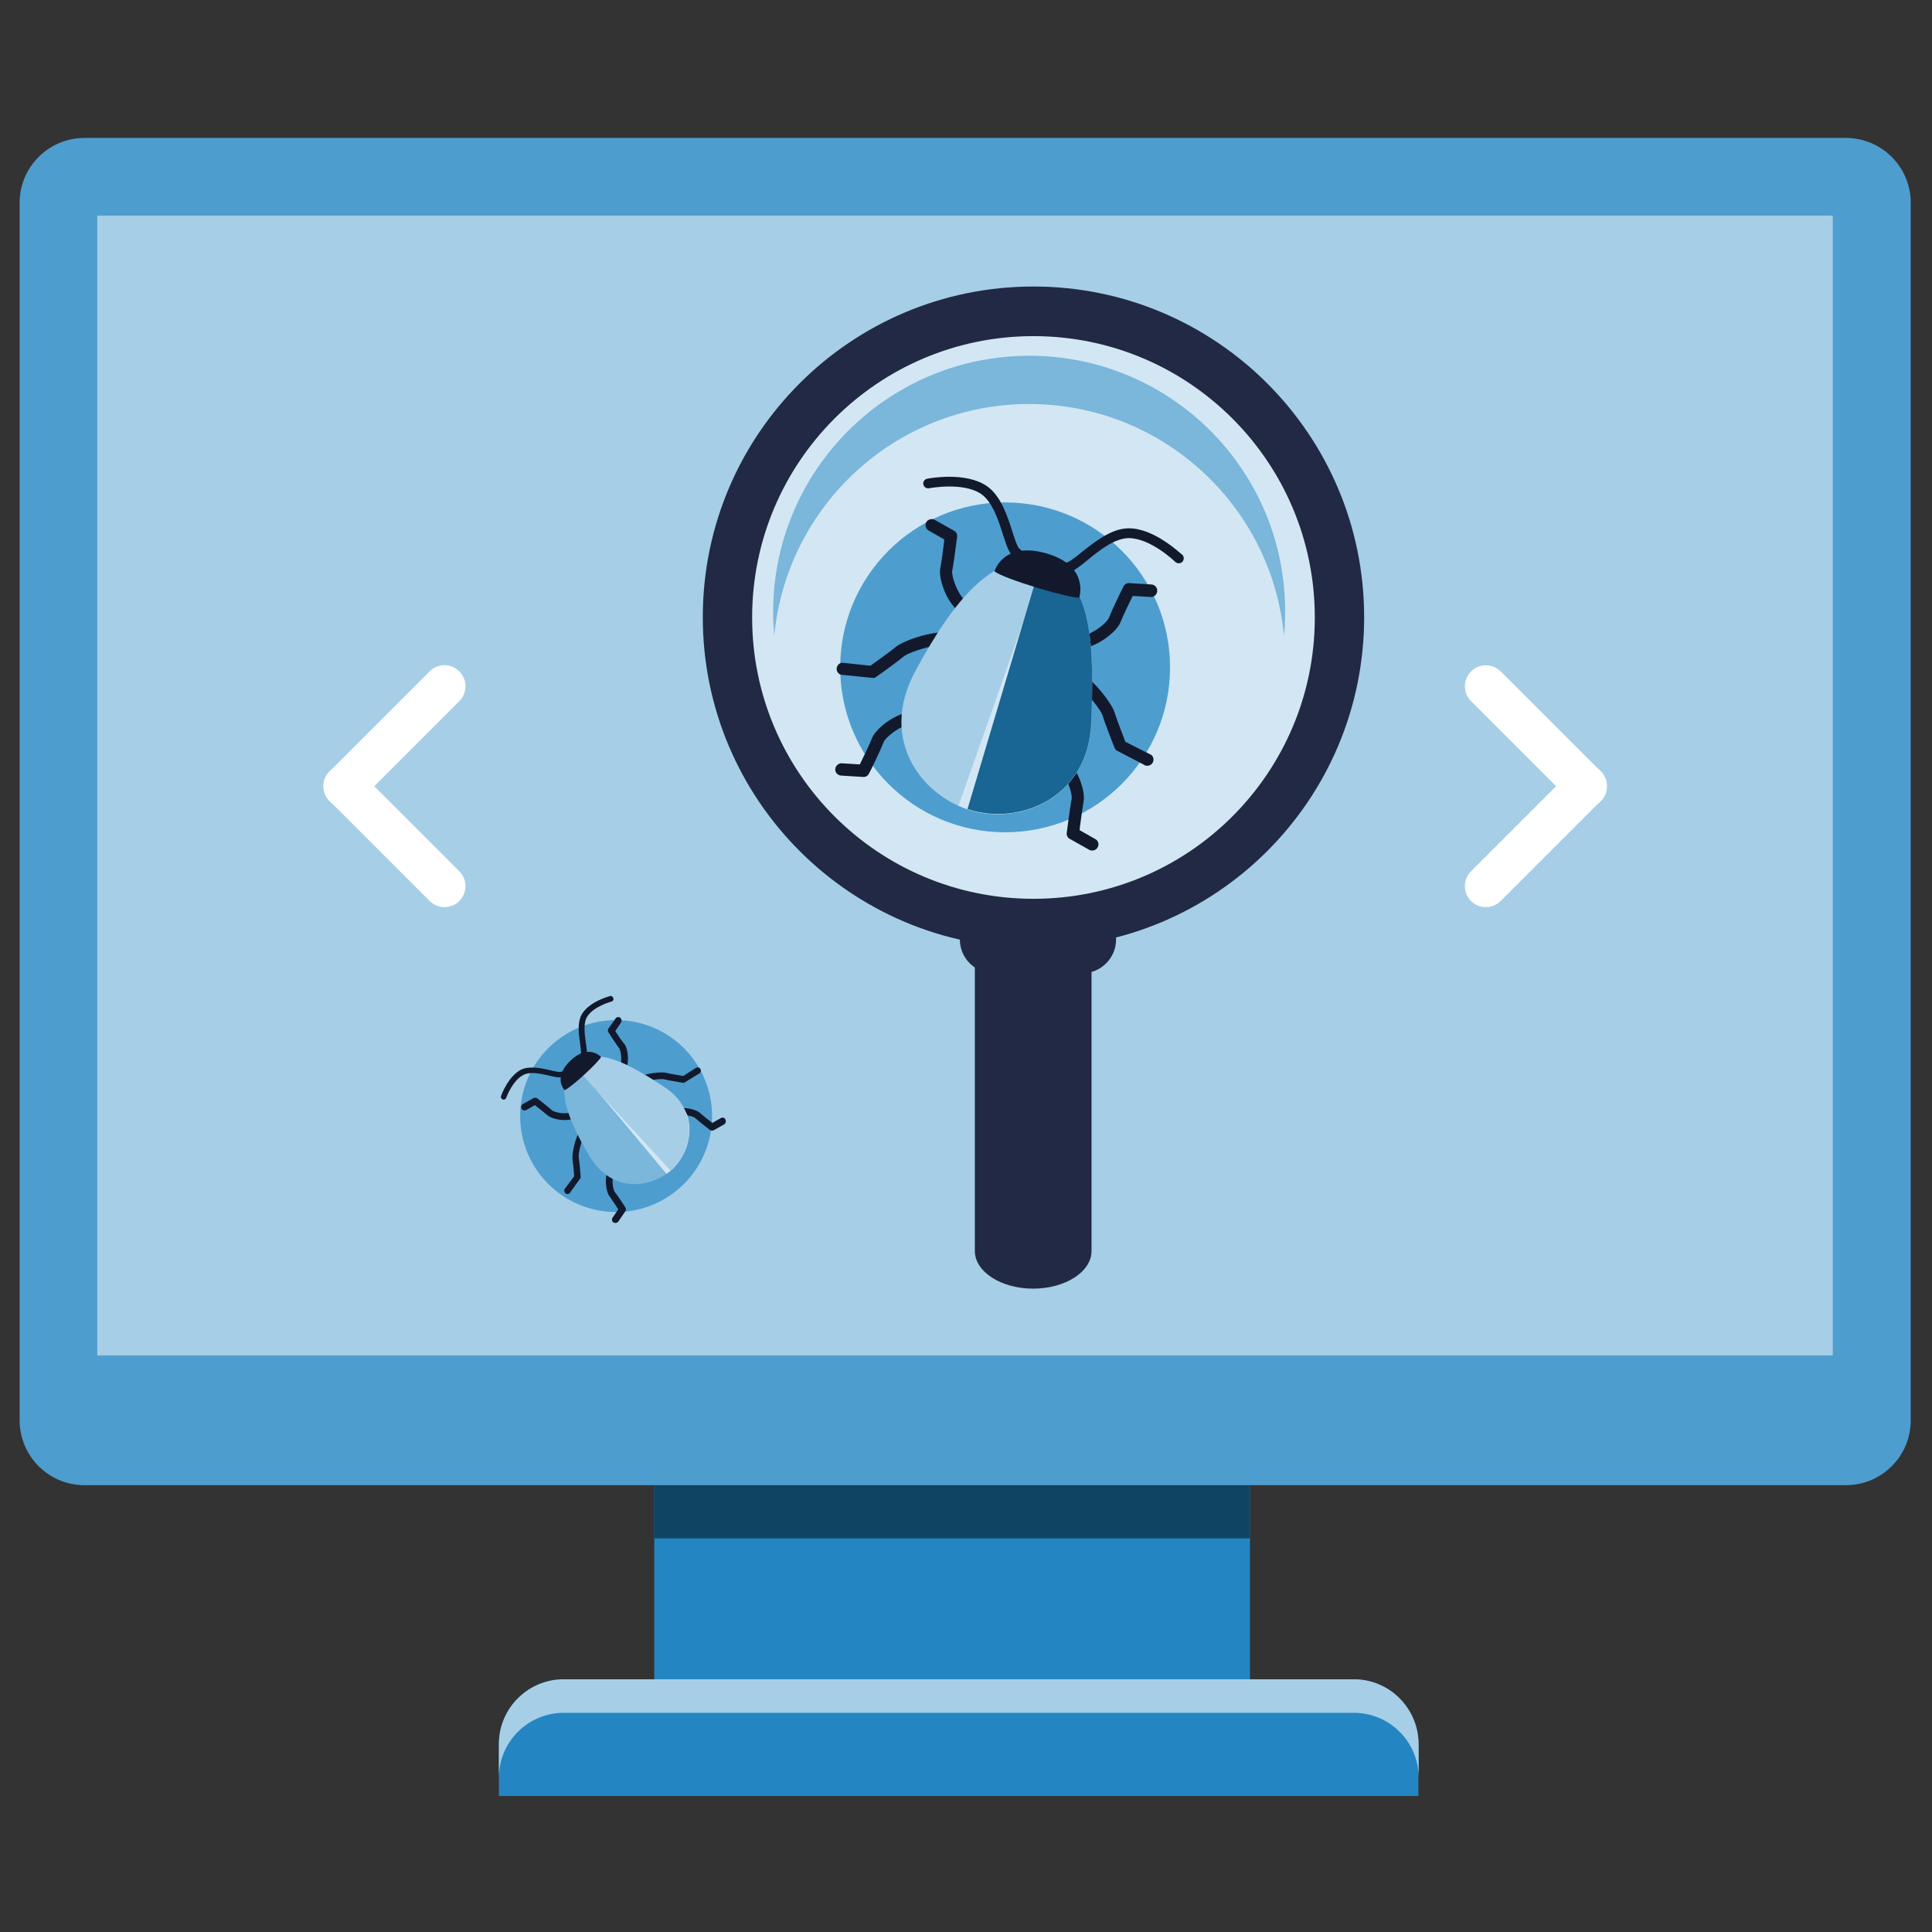 <?xml version="1.0" encoding="utf-8"?>
<!-- Generator: Adobe Illustrator 17.1.0, SVG Export Plug-In . SVG Version: 6.00 Build 0)  -->
<!DOCTYPE svg PUBLIC "-//W3C//DTD SVG 1.1//EN" "http://www.w3.org/Graphics/SVG/1.1/DTD/svg11.dtd">
<svg version="1.1" id="Layer_1" xmlns="http://www.w3.org/2000/svg" xmlns:xlink="http://www.w3.org/1999/xlink" x="0px" y="0px"
	 viewBox="0 0 708.7 708.7" enable-background="new 0 0 708.7 708.7" xml:space="preserve">
<rect x="0" y="0" width="708.7" height="708.7" fill="#333333" stroke="none"/>
<g>
	<g>
		<g>
			<rect x="240" y="520.9" fill="#2386C3" width="218.5" height="109.3"/>
			<rect x="240" y="520.9" fill="#104463" width="218.5" height="43.4"/>
			<path fill="#4E9DCF" d="M677.1,50.6H31c-13.1,0-23.8,10.6-23.8,23.8v47.5v351.6v47.5c0,13.1,10.6,23.8,23.8,23.8h646.1
				c13.1,0,23.8-10.6,23.8-23.8v-47.5V121.9V74.4C700.9,61.2,690.2,50.6,677.1,50.6z"/>
			<rect x="35.7" y="79.1" fill="#A6CEE7" width="636.6" height="418.1"/>
			<path fill="#2386C3" d="M496.6,616H206.8c-13.1,0-23.8,10.6-23.8,23.8v19h337.3v-19C520.3,626.6,509.7,616,496.6,616z"/>
			<path fill="#A6CEE7" d="M496.6,616H206.8c-13.1,0-23.8,10.6-23.8,23.8v12.3c0-13.1,10.6-23.8,23.8-23.8h289.8
				c13.1,0,23.8,10.6,23.8,23.8v-12.3C520.3,626.6,509.7,616,496.6,616z"/>
		</g>
	</g>
	<g>
		<circle fill="#D2E7F3" cx="378.1" cy="221.1" r="109.2"/>
		<g>
			<g>
				<path fill="#222944" d="M379,340.4c-11.8,0-21.4-1.2-21.4,6.4v112.1c0,7.6,9.6,13.8,21.4,13.8c11.8,0,21.4-6.2,21.4-13.8V346.8
					C400.3,339.2,390.8,340.4,379,340.4z"/>
				<path fill="#222944" d="M397,332.2h-32.5c-6.9,0-12.4,5.6-12.4,12.4c0,6.9,5.6,12.4,12.4,12.4H397c6.9,0,12.4-5.6,12.4-12.4
					C409.5,337.7,403.9,332.2,397,332.2z"/>
				<path fill="#222944" d="M379.1,105.1c-67,0-121.3,54.3-121.3,121.3c0,67,54.3,121.3,121.3,121.3c67,0,121.3-54.3,121.3-121.3
					C500.4,159.5,446.1,105.1,379.1,105.1z M379.1,329.7c-57,0-103.2-46.2-103.2-103.2c0-57,46.2-103.2,103.2-103.2
					c57,0,103.2,46.2,103.2,103.2C482.3,283.5,436.1,329.7,379.1,329.7z"/>
				<path fill="#7BB6DB" d="M377.6,130.5c-51.9,0-94,42.1-94,94c0,3,0.2,5.9,0.4,8.8c4.5-47.7,44.6-85.1,93.5-85.1
					s89.1,37.4,93.5,85.1c0.3-2.9,0.4-5.9,0.4-8.8C471.6,172.6,429.5,130.5,377.6,130.5z"/>
			</g>
			<g>
				<g>
					<path fill="#FFFFFF" d="M131.8,282.9c-3-3-7.9-3-10.9,0c-3,3-3,7.9,0,10.9l36.7,36.7c3,3,7.9,3,10.9,0c3-3,3-7.9,0-10.9
						L131.8,282.9z"/>
					<path fill="#FFFFFF" d="M157.6,246.3l-36.7,36.7c-3,3-3,7.9,0,10.9c3,3,7.9,3,10.9,0l36.7-36.7c3-3,3-7.9,0-10.9
						C165.4,243.2,160.6,243.2,157.6,246.3z"/>
				</g>
				<g>
					<path fill="#FFFFFF" d="M576.3,282.9l-36.7,36.7c-3,3-3,7.9,0,10.9c3,3,7.9,3,10.9,0l36.7-36.7c3-3,3-7.9,0-10.9
						C584.2,279.9,579.3,279.9,576.3,282.9z"/>
					<path fill="#FFFFFF" d="M550.5,246.3c-3-3-7.9-3-10.9,0c-3,3-3,7.9,0,10.9l36.7,36.7c3,3,7.9,3,10.9,0c3-3,3-7.9,0-10.9
						L550.5,246.3z"/>
				</g>
			</g>
			<circle fill="#4E9DCF" cx="226" cy="409.4" r="35.2"/>
			<g>
				<circle fill="#4E9DCF" cx="368.7" cy="244.8" r="60.5"/>
				<g>
					<g>
						<path fill="#12192D" d="M337.4,261.3c-6.6-1.6-15.9,5.4-17.5,9.4c-0.9,2.3-3.3,7.3-4.5,9.7l-6.6-0.4c-1.2-0.1-2.3,0.9-2.4,2.1
							c-0.1,1.1,0.6,2,1.6,2.3c0.2,0,0.3,0.1,0.5,0.1l8.1,0.5c0.9,0.1,1.8-0.4,2.2-1.3c0.2-0.3,4.1-8.2,5.3-11.4
							c0.9-2.2,8-7.7,12.2-6.7c1.2,0.3,2.4-0.5,2.7-1.7C339.4,262.9,338.6,261.6,337.4,261.3z"/>
						<path fill="#12192D" d="M355.9,221.6c-4-1.5-7-10-6.6-12.3c0.7-3.4,1.7-12.1,1.8-12.4c0.1-0.9-0.3-1.8-1.1-2.2l-7.1-4
							c-1.1-0.6-2.5-0.2-3.1,0.8c-0.6,1.1-0.2,2.5,0.8,3.1l5.8,3.3c-0.3,2.7-1,8.2-1.5,10.6c-0.8,4.2,3.1,15.1,9.5,17.4
							c0,0,0.1,0,0.1,0c1.1,0.3,2.4-0.3,2.8-1.4C357.7,223.3,357,222,355.9,221.6z"/>
						<path fill="#12192D" d="M328.6,237.3c-2.1,1.8-7.7,5.7-9.3,6.9l-10.4-1.1c-1.2,0.1-2.1,1.3-2,2.5c0.1,0.7,0.5,1.4,1.1,1.7
							c0.4,0.2,0.9,0.3,1.4,0.3l11,1.1c0.4,0,0.7-0.2,1-0.4c0.3-0.2,7.5-5.3,10.1-7.5c2.3-1.9,15.9-6.1,18.6-3.6
							c0.9,0.8,2.4,0.8,3.2-0.2c0.8-0.9,0.8-2.4-0.2-3.2C347.7,228.9,331.5,234.8,328.6,237.3z"/>
					</g>
					<g>
						<path fill="#12192D" d="M401.8,307.8l-5.8-3.3c0.3-2.7,1.1-8.2,1.5-10.6c0.8-4.2-3.1-15.1-9.5-17.4c-1.2-0.4-2.5,0.2-2.9,1.4
							c-0.4,1.2,0.2,2.5,1.4,2.9c4.1,1.5,7,10,6.6,12.3c-0.7,3.4-1.7,12.1-1.8,12.4c-0.1,0.9,0.3,1.8,1.1,2.2l7.1,4
							c0.2,0.1,0.3,0.2,0.5,0.2c1,0.3,2.1-0.1,2.6-1C403.3,309.8,402.9,308.4,401.8,307.8z"/>
						<path fill="#12192D" d="M422.4,214.4l-8.1-0.5c-0.9-0.1-1.8,0.4-2.2,1.3c-0.2,0.3-4.1,8.2-5.3,11.4c-0.9,2.2-8,7.7-12.2,6.7
							c-1.2-0.3-2.4,0.5-2.7,1.7c-0.3,1.2,0.4,2.4,1.5,2.7c0,0,0.1,0,0.1,0c6.6,1.6,15.9-5.4,17.5-9.4c0.9-2.3,3.3-7.3,4.5-9.7
							l6.6,0.4c1.2,0.1,2.3-0.9,2.4-2.1C424.6,215.5,423.6,214.5,422.4,214.4z"/>
						<path fill="#12192D" d="M412.8,272.1c-0.7-1.9-3.2-8.3-4-10.9c-1.1-3.6-11.4-17.5-18.6-16.4c-1.2,0.2-2.1,1.3-1.9,2.6
							c0.2,1.2,1.3,2.1,2.6,1.9c3.6-0.6,12.7,10.3,13.6,13.3c1,3.3,4.2,11.4,4.4,11.8c0.1,0.4,0.4,0.7,0.7,0.9l9.8,5.1
							c0.4,0.3,0.9,0.5,1.3,0.5c0.7,0,1.4-0.2,1.9-0.8c0.8-1,0.7-2.4-0.3-3.2L412.8,272.1z"/>
					</g>
					<path fill="#12192D" d="M373.8,201.1c-0.7-0.7-1.6-3.5-2.4-6c-1.8-5.6-4.2-13.2-9.4-16.8c-7.9-5.4-21.3-2.8-21.9-2.7
						c-1,0.2-1.6,1.2-1.4,2.1c0.2,1,1.2,1.6,2.1,1.4c0.1,0,12.5-2.4,19.1,2.1c4.2,2.9,6.4,9.8,8,14.9c1.2,3.6,2,6.2,3.3,7.5
						c2.8,2.7,6.8,6.5,6.9,6.5c0.2,0.2,0.5,0.3,0.7,0.4c0.6,0.2,1.4,0,1.8-0.5c0.7-0.7,0.6-1.9-0.1-2.6
						C380.6,207.5,376.6,203.8,373.8,201.1z"/>
					<path fill="#12192D" d="M413.8,193.8c-6.3,0.1-12.5,5.2-17.1,8.8c-2,1.7-4.4,3.5-5.3,3.7c-3.8,0.7-9.2,1.6-9.2,1.7
						c-1,0.2-1.7,1.1-1.5,2.1c0.1,0.7,0.6,1.2,1.3,1.4c0.3,0.1,0.5,0.1,0.8,0.1c0.1,0,5.5-0.9,9.3-1.7c1.8-0.4,4-2.1,6.9-4.5
						c4.1-3.4,9.8-7.9,14.9-8c8.1-0.1,17.1,8.6,17.2,8.7c0.7,0.7,1.9,0.7,2.6,0c0.7-0.7,0.7-1.9,0-2.6
						C433.1,203.2,423.4,193.6,413.8,193.8z"/>
					<g>
						<path fill="#A6CEE7" d="M382.8,206.9c-17.9-5.4-33,13.2-47.1,39.4c-13.4,24.9,2.2,45.5,20.2,50.9c17.9,5.4,43.2-3.9,44.4-32.2
							C401.4,236.1,400.7,212.3,382.8,206.9z"/>
						<path fill="#D2E7F3" d="M381.4,214.1c-0.3-0.1-0.7-0.2-1-0.3l-28.8,81.8c1.4,0.6,2.8,1.1,4.2,1.6c12,3.6,27.2,0.6,36.3-10.1
							c2-4,3.3-8.7,3.8-14.1C398.6,244.1,399.1,220.3,381.4,214.1z"/>
						<path fill="#196593" d="M382.8,206.9c-0.3-0.1-0.7-0.2-1-0.3l-26.9,90.2c0.3,0.1,0.7,0.2,1,0.3c17.9,5.4,43.2-3.9,44.4-32.2
							C401.4,236.1,400.7,212.3,382.8,206.9z"/>
						<path fill="#12192D" d="M383.5,202.9c-15.7-4.3-18.7,6.7-18.7,6.7c3.6,2.8,27.4,9.9,31.1,9.6
							C395.9,219.2,399.8,207.4,383.5,202.9z"/>
					</g>
				</g>
			</g>
			<g>
				<g>
					<path fill="#12192D" d="M225.5,437.2c-0.8-1-1.4-6,0.3-7.7c0.5-0.5,0.5-1.3,0-1.8c-0.5-0.5-1.3-0.5-1.8,0
						c-2.6,2.7-1.9,9.1-0.5,11c0.8,1.1,2.5,3.7,3.3,4.9l-2.1,3.1c-0.4,0.6-0.2,1.4,0.3,1.7c0.5,0.3,1.1,0.3,1.6-0.1
						c0.1-0.1,0.1-0.1,0.2-0.2l2.6-3.8c0.3-0.4,0.3-1,0-1.4C229.3,442.8,226.7,438.7,225.5,437.2z"/>
					<path fill="#12192D" d="M210.2,407.6c-1.8,1.5-6.8,0.5-7.7-0.3c-1.4-1.3-5.3-4.3-5.4-4.4c-0.4-0.3-0.9-0.3-1.4-0.1l-3.9,2.2
						c-0.6,0.3-0.8,1.1-0.5,1.7c0.3,0.6,1.1,0.8,1.7,0.5l3.2-1.8c1.2,0.9,3.6,2.8,4.6,3.7c1.8,1.6,8.1,2.8,11,0.4c0,0,0,0,0.1,0
						c0.5-0.4,0.5-1.2,0.1-1.7C211.6,407.3,210.8,407.2,210.2,407.6z"/>
					<path fill="#12192D" d="M215.3,412.4c-3.8,1.2-5.6,10.7-5.3,12.7c0.2,1.5,0.6,5.3,0.6,6.4l-3.5,4.7c-0.3,0.6,0,1.4,0.6,1.7
						c0.4,0.2,0.8,0.1,1.1-0.1c0.2-0.1,0.4-0.3,0.5-0.6l3.6-5c0.1-0.2,0.1-0.4,0.1-0.6c0-0.2-0.4-5.1-0.7-7
						c-0.3-1.7,1.6-9.3,3.5-9.9c0.7-0.2,1-0.9,0.8-1.6C216.6,412.6,215.9,412.2,215.3,412.4z"/>
				</g>
				<g>
					<path fill="#12192D" d="M264.5,410.1l-3.2,1.8c-1.2-0.9-3.6-2.8-4.6-3.7c-1.8-1.6-8.1-2.8-11-0.4c-0.5,0.4-0.6,1.2-0.2,1.8
						c0.4,0.5,1.2,0.6,1.8,0.2c1.9-1.5,6.8-0.5,7.7,0.3c1.4,1.3,5.3,4.3,5.4,4.4c0.4,0.3,1,0.3,1.4,0.1l3.9-2.2
						c0.1,0,0.2-0.1,0.2-0.2c0.4-0.4,0.5-1,0.2-1.5C265.9,410,265.1,409.8,264.5,410.1z"/>
					<path fill="#12192D" d="M225.7,378.2l2.1-3.1c0.4-0.6,0.2-1.4-0.3-1.8c-0.6-0.4-1.4-0.2-1.7,0.3l-2.6,3.7c-0.3,0.4-0.3,1,0,1.4
						c0.1,0.2,2.8,4.3,3.9,5.8c0.8,1,1.4,6-0.3,7.7c-0.5,0.5-0.5,1.3,0,1.8c0.5,0.5,1.2,0.5,1.7,0c0,0,0,0,0.1,0
						c2.6-2.7,1.9-9.1,0.5-11C228.2,382.1,226.5,379.5,225.7,378.2z"/>
					<path fill="#12192D" d="M255.5,391.6l-4.9,3.1c-1.1-0.2-4.9-0.8-6.4-1.2c-2-0.5-11.6,0.5-13.1,4.2c-0.3,0.6,0,1.4,0.7,1.6
						c0.6,0.3,1.4,0,1.6-0.7c0.8-1.9,8.6-3.1,10.2-2.7c1.9,0.5,6.7,1.2,6.9,1.3c0.2,0,0.4,0,0.6-0.1l5.2-3.2
						c0.3-0.1,0.5-0.3,0.6-0.5c0.2-0.3,0.3-0.7,0.1-1.1C256.9,391.8,256.2,391.4,255.5,391.6z"/>
				</g>
				<path fill="#12192D" d="M210.6,391.8c0,0-3,0.9-5,1.4c-0.5,0.1-2.1-0.2-3.6-0.6c-3.2-0.7-7.5-1.7-10.7-0.3
					c-4.8,2.3-7.4,9.4-7.5,9.7c-0.2,0.5,0.1,1.1,0.6,1.3c0.5,0.2,1.1-0.1,1.3-0.6c0-0.1,2.4-6.6,6.5-8.5c2.6-1.2,6.5-0.3,9.4,0.4
					c2.1,0.5,3.5,0.8,4.5,0.5c2.1-0.6,5-1.4,5.1-1.4c0.2,0,0.3-0.1,0.4-0.2c0.3-0.3,0.4-0.6,0.3-1
					C211.7,391.9,211.1,391.6,210.6,391.8z"/>
				<path fill="#12192D" d="M223.7,365.4c-0.3,0.1-7.6,2-10.3,6.7c-1.7,3-1.1,7.5-0.6,10.7c0.2,1.5,0.4,3.1,0.3,3.6
					c-0.7,2-1.8,4.9-1.8,4.9c-0.2,0.5,0.1,1.1,0.6,1.3c0.4,0.1,0.8,0.1,1-0.2c0.1-0.1,0.2-0.2,0.3-0.4c0,0,1.1-2.9,1.9-4.9
					c0.4-1,0.1-2.5-0.2-4.6c-0.4-2.9-1-7,0.4-9.4c2.2-3.9,9-5.7,9-5.7c0.5-0.1,0.9-0.7,0.7-1.2C224.8,365.5,224.2,365.2,223.7,365.4
					z"/>
				<g>
					<path fill="#7BB6DB" d="M243.6,398.7c-13.5-8.8-25.1-15.2-32.7-8.2c-7.7,7.1-3.1,19.5,5.4,33.7c8.1,13.5,22.4,11.9,30.1,4.8
						C254,422.1,256.8,407.3,243.6,398.7z"/>
					<path fill="#D2E7F3" d="M246.3,403c-13.1-9.4-24.3-16.4-32.3-9.8c-0.2,0.1-0.3,0.3-0.4,0.4l30.9,37c0.7-0.5,1.3-1,2-1.6
						c5.1-4.7,8-12.8,5.5-20.3C250.6,406.8,248.7,404.8,246.3,403z"/>
					<path fill="#A6CEE7" d="M243.6,398.7c-13.5-8.8-25.1-15.2-32.7-8.2c-0.1,0.1-0.3,0.3-0.4,0.4l35.5,38.5
						c0.1-0.1,0.3-0.3,0.4-0.4C254,422.1,256.8,407.3,243.6,398.7z"/>
					<path fill="#12192D" d="M209.2,389.1c-6.5,6.3-2.1,10.8-2.1,10.8c2.4-0.9,12.5-10.3,13.4-12.2
						C220.5,387.8,216,382.6,209.2,389.1z"/>
				</g>
			</g>
		</g>
	</g>
</g>
</svg>
